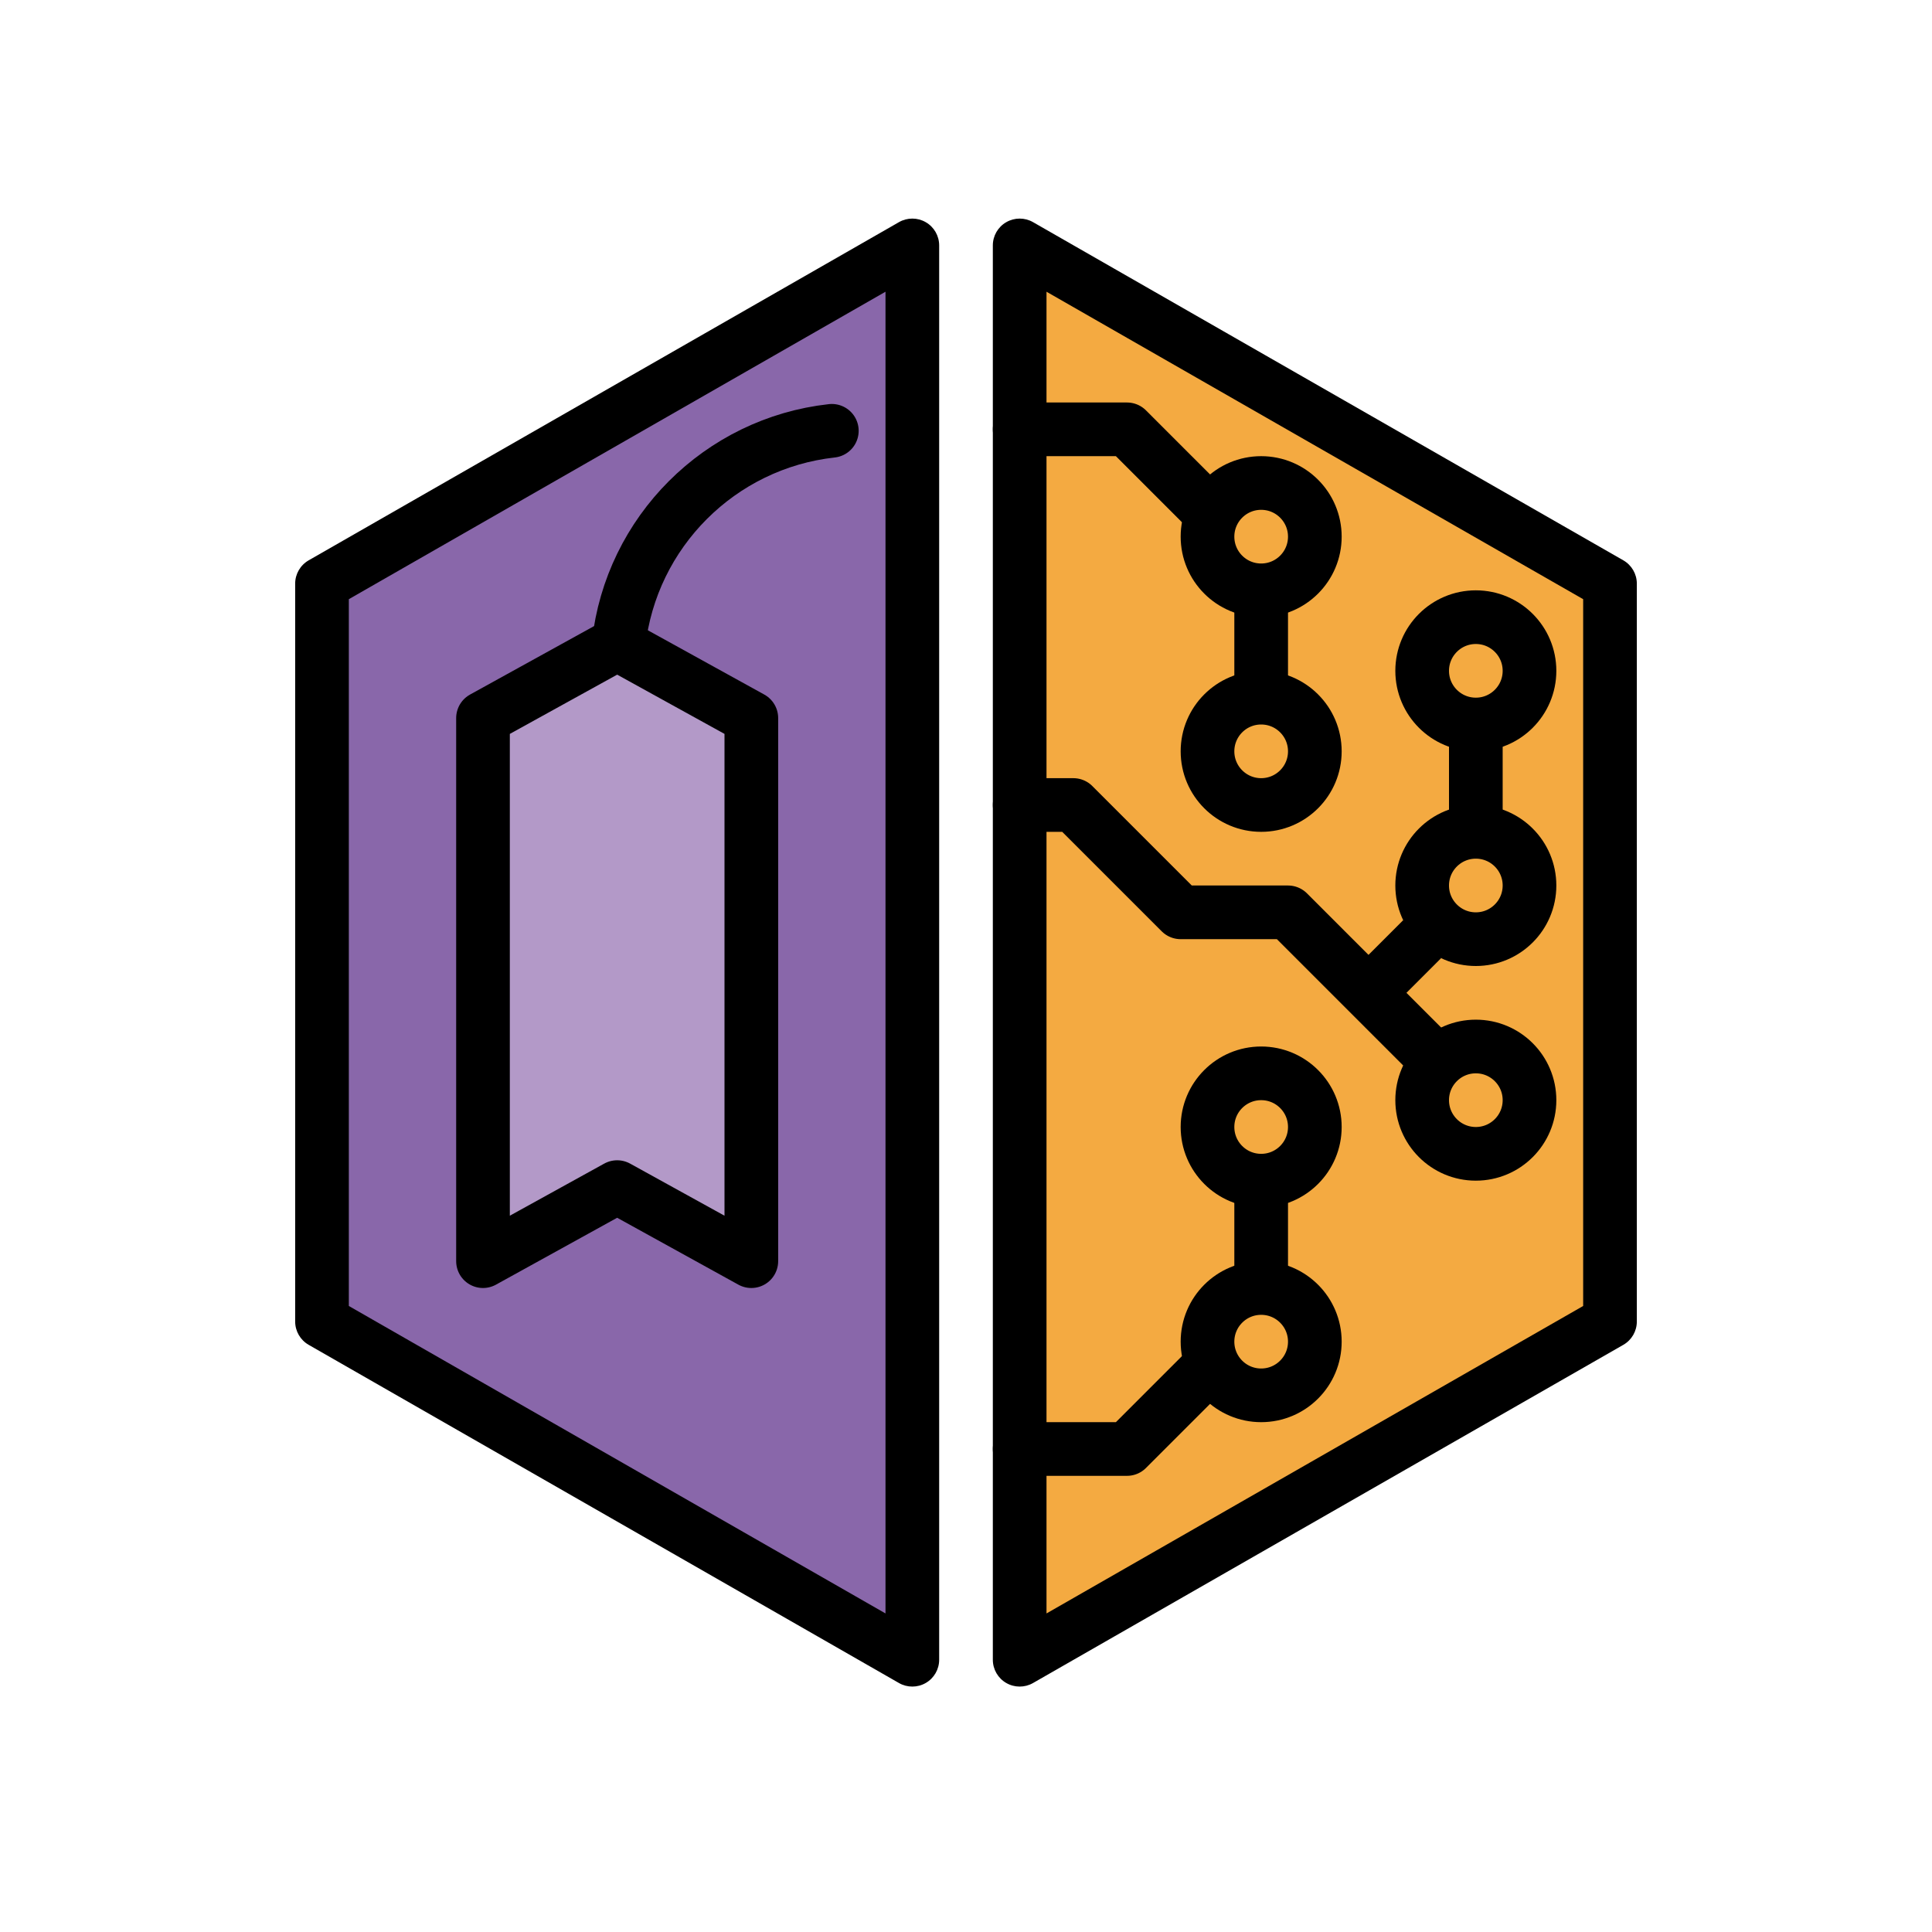 <svg id="emoji" viewBox="0 0 72 72" xmlns="http://www.w3.org/2000/svg">
  <g id="color">
    <path fill="#8967AA" d="M34 9.146L12 21.75V49.25L34 61.854V9.146Z"/>
    <path fill="#F4AA41" d="M38 9.146L60 21.75V49.25L38 61.854V9.146Z"/>
    <path fill="#B399C8" d="M18 26.76L23 24L28 26.76V47L23 44.24L18 47V26.76Z"/>
  </g>
  <g id="line">
    <path fill="#000" d="M12 21.75L11.503 20.882C11.192 21.061 11 21.392 11 21.75H12ZM34 9.146H35C35 8.789 34.81 8.459 34.501 8.281C34.193 8.102 33.812 8.101 33.503 8.278L34 9.146ZM12 49.25H11C11 49.608 11.192 49.94 11.503 50.118L12 49.25ZM34 61.854L33.503 62.722C33.812 62.899 34.193 62.898 34.501 62.719C34.81 62.541 35 62.211 35 61.854H34ZM60 49.25L60.497 50.118C60.808 49.94 61 49.608 61 49.25H60ZM38 61.854H37C37 62.211 37.19 62.541 37.499 62.719C37.807 62.898 38.188 62.899 38.497 62.722L38 61.854ZM60 21.75H61C61 21.392 60.808 21.061 60.497 20.882L60 21.75ZM38 9.146L38.497 8.278C38.188 8.101 37.807 8.102 37.499 8.281C37.19 8.459 37 8.789 37 9.146H38ZM12.497 22.618L34.497 10.014L33.503 8.278L11.503 20.882L12.497 22.618ZM13 49.25V21.75H11V49.25H13ZM34.497 60.986L12.497 48.382L11.503 50.118L33.503 62.722L34.497 60.986ZM35 61.854V9.146H33V61.854H35ZM59.503 48.382L37.503 60.986L38.497 62.722L60.497 50.118L59.503 48.382ZM59 21.75V49.25H61V21.75H59ZM37.503 10.014L59.503 22.618L60.497 20.882L38.497 8.278L37.503 10.014ZM37 9.146V61.854H39V9.146H37Z"/>
    <path fill="none" stroke="#000" stroke-linejoin="round" stroke-width="2" d="M18 26.76L23 24L28 26.76V47L23 44.24L18 47V26.76Z"/>
    <path fill="none" stroke="#000" stroke-linecap="round" stroke-width="2" d="M31 16.055C26.828 16.516 23.516 19.828 23.055 24"/>
    <circle cx="47" cy="28" r="2" fill="none" stroke="#000" stroke-width="2"/>
    <circle cx="47" cy="42" r="2" fill="none" stroke="#000" stroke-width="2"/>
    <circle cx="47" cy="20" r="2" fill="none" stroke="#000" stroke-width="2"/>
    <circle cx="55" cy="41" r="2" fill="none" stroke="#000" stroke-width="2"/>
    <circle cx="55" cy="33" r="2" fill="none" stroke="#000" stroke-width="2"/>
    <circle cx="55" cy="25" r="2" fill="none" stroke="#000" stroke-width="2"/>
    <path fill="none" stroke="#000" stroke-linecap="round" stroke-linejoin="round" stroke-width="2" d="M38 30H40L44 34H48L53 39"/>
    <path fill="none" stroke="#000" stroke-width="2" d="M50.5 37.5L53 35"/>
    <path fill="none" stroke="#000" stroke-width="2" d="M55 31V27"/>
    <path fill="none" stroke="#000" stroke-linecap="round" stroke-linejoin="round" stroke-width="2" d="M38 16H42L45 19"/>
    <circle r="2" transform="matrix(1 0 0 -1 47 50)" fill="none" stroke="#000" stroke-width="2"/>
    <path fill="none" stroke="#000" stroke-linecap="round" stroke-linejoin="round" stroke-width="2" d="M38 54H42L45 51"/>
    <path fill="none" stroke="#000" stroke-width="2" d="M47 22V26"/>
    <path fill="none" stroke="#000" stroke-width="2" d="M47 44V48"/>
  </g>
</svg>
